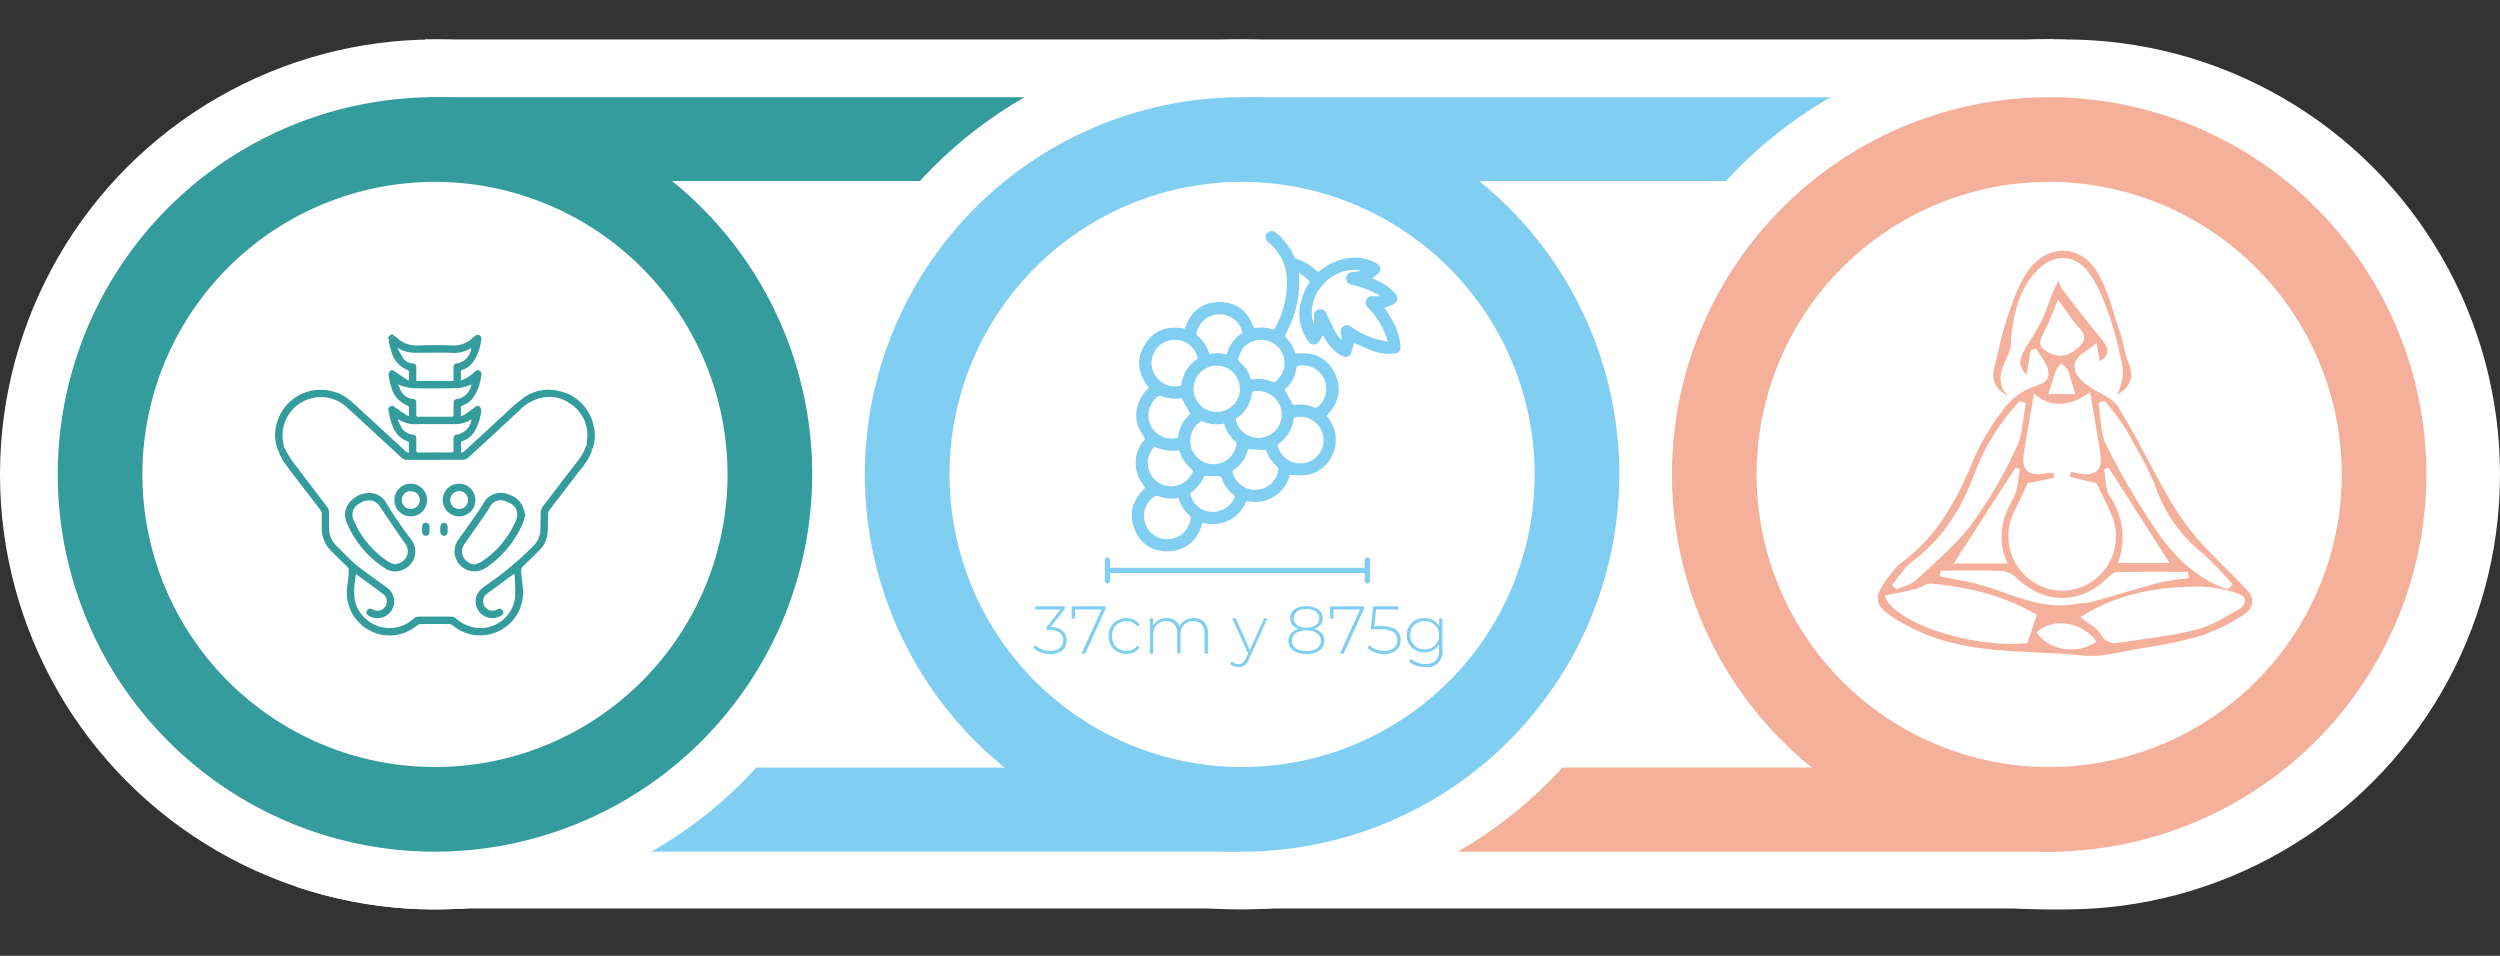 <svg xmlns="http://www.w3.org/2000/svg" xmlns:xlink="http://www.w3.org/1999/xlink" width="480.887" height="183.857" viewBox="0 0 480.887 183.857"><rect x="0" y="0" width="480.887" height="183.857" fill="#333333" stroke="none"/><defs><clipPath id="clip-path"><path id="Trazado_1733" data-name="Trazado 1733" d="M149.362,392.155l-41.143,71.679,101.571-3.857,15.429-44.036Z" fill="none"></path></clipPath><clipPath id="clip-path-2"><path id="Trazado_1735" data-name="Trazado 1735" d="M408.434,289.3,371.469,328.19l54,21.536,42.75-69.75Z" fill="none"></path></clipPath></defs><g id="semana_27_img" transform="translate(-58.914 -279.976)"><rect id="Rect&#xE1;ngulo_235" data-name="Rect&#xE1;ngulo 235" width="313.286" height="167.16" transform="translate(140.683 287.567)" fill="#fff"></rect><circle id="Elipse_228" data-name="Elipse 228" cx="83.671" cy="83.671" r="83.671" transform="translate(58.914 287.567)" fill="#fff"></circle><rect id="Rect&#xE1;ngulo_236" data-name="Rect&#xE1;ngulo 236" width="156.463" height="16.122" transform="translate(141.474 298.676)" fill="#349c9d"></rect><circle id="Elipse_229" data-name="Elipse 229" cx="83.671" cy="83.671" r="83.671" transform="translate(369.019 287.567)" fill="#fff"></circle><circle id="Elipse_230" data-name="Elipse 230" cx="83.671" cy="83.671" r="83.671" transform="translate(372.458 287.567)" fill="#fff"></circle><rect id="Rect&#xE1;ngulo_237" data-name="Rect&#xE1;ngulo 237" width="158.138" height="16.181" transform="translate(297.469 427.619)" fill="#f5b09b"></rect><circle id="Elipse_231" data-name="Elipse 231" cx="83.671" cy="83.671" r="83.671" transform="translate(213.966 287.567)" fill="#fff"></circle><rect id="Rect&#xE1;ngulo_238" data-name="Rect&#xE1;ngulo 238" width="158.138" height="16.181" transform="translate(138.789 427.619)" fill="#80cef1"></rect><rect id="Rect&#xE1;ngulo_239" data-name="Rect&#xE1;ngulo 239" width="156.463" height="16.122" transform="translate(298.473 298.676)" fill="#80cef1"></rect><g id="Grupo_888" data-name="Grupo 888"><path id="Trazado_1732" data-name="Trazado 1732" d="M297.836,443.8a72.562,72.562,0,1,1,72.56-72.562A72.645,72.645,0,0,1,297.836,443.8Zm0-128.84a56.278,56.278,0,1,0,56.276,56.278A56.341,56.341,0,0,0,297.836,314.96Z" fill="#80cef1"></path></g><g id="Grupo_890" data-name="Grupo 890"><g id="Grupo_889" data-name="Grupo 889" clip-path="url(#clip-path)"><circle id="Elipse_232" data-name="Elipse 232" cx="83.671" cy="83.671" r="83.671" transform="translate(58.914 287.567)" fill="#fff"></circle></g></g><g id="Grupo_891" data-name="Grupo 891"><path id="Trazado_1734" data-name="Trazado 1734" d="M142.586,443.8a72.562,72.562,0,1,1,72.56-72.562A72.645,72.645,0,0,1,142.586,443.8Zm0-128.84a56.278,56.278,0,1,0,56.276,56.278A56.341,56.341,0,0,0,142.586,314.96Z" fill="#349c9d"></path></g><g id="Grupo_893" data-name="Grupo 893"><g id="Grupo_892" data-name="Grupo 892" clip-path="url(#clip-path-2)"><circle id="Elipse_233" data-name="Elipse 233" cx="83.671" cy="83.671" r="83.671" transform="translate(369.019 287.567)" fill="#fff"></circle></g></g><g id="Grupo_895" data-name="Grupo 895"><g id="Grupo_894" data-name="Grupo 894"><path id="Trazado_1736" data-name="Trazado 1736" d="M453.086,443.8a72.562,72.562,0,1,1,72.56-72.562A72.645,72.645,0,0,1,453.086,443.8Zm0-128.84a56.278,56.278,0,1,0,56.276,56.278A56.341,56.341,0,0,0,453.086,314.96Z" fill="#f5b09b"></path></g></g><g id="Grupo_896" data-name="Grupo 896"><path id="Trazado_1737" data-name="Trazado 1737" d="M263.312,401.312a2.338,2.338,0,0,1,.787,1.839,2.536,2.536,0,0,1-.365,1.359,2.449,2.449,0,0,1-1.086.929,4.049,4.049,0,0,1-1.735.338,5.177,5.177,0,0,1-1.858-.331,3.273,3.273,0,0,1-1.353-.891l.338-.507a3.21,3.21,0,0,0,1.2.806,4.36,4.36,0,0,0,1.67.312,2.836,2.836,0,0,0,1.859-.539,1.816,1.816,0,0,0,.65-1.476,1.8,1.8,0,0,0-.663-1.482,3.132,3.132,0,0,0-1.988-.533H260.2v-.481l2.692-3.445h-4.85v-.6h5.707v.468l-2.729,3.5A3.5,3.5,0,0,1,263.312,401.312Z" fill="#80cef1"></path><path id="Trazado_1738" data-name="Trazado 1738" d="M271.573,396.612v.468l-3.913,8.632h-.727l3.874-8.5H265.7v1.743h-.649v-2.341Z" fill="#80cef1"></path><path id="Trazado_1739" data-name="Trazado 1739" d="M273.809,405.322a3.163,3.163,0,0,1-1.222-1.228,3.809,3.809,0,0,1,0-3.562,3.128,3.128,0,0,1,1.222-1.222,3.557,3.557,0,0,1,1.768-.436,3.409,3.409,0,0,1,1.488.319,2.678,2.678,0,0,1,1.085.929l-.48.352a2.308,2.308,0,0,0-.9-.761,2.77,2.77,0,0,0-1.19-.254,2.839,2.839,0,0,0-1.424.358,2.533,2.533,0,0,0-.988,1.007,3.309,3.309,0,0,0,0,2.99,2.535,2.535,0,0,0,.988,1.008,2.838,2.838,0,0,0,1.424.357,2.769,2.769,0,0,0,1.19-.253,2.317,2.317,0,0,0,.9-.761l.48.352a2.685,2.685,0,0,1-1.085.929,3.423,3.423,0,0,1-1.488.318A3.518,3.518,0,0,1,273.809,405.322Z" fill="#80cef1"></path><path id="Trazado_1740" data-name="Trazado 1740" d="M290.533,399.615a2.933,2.933,0,0,1,.722,2.132v3.965H290.6V401.8a2.461,2.461,0,0,0-.558-1.741,2.032,2.032,0,0,0-1.561-.6,2.366,2.366,0,0,0-1.813.715A2.7,2.7,0,0,0,286,402.1v3.613h-.65V401.8a2.461,2.461,0,0,0-.559-1.741,2.032,2.032,0,0,0-1.561-.6,2.366,2.366,0,0,0-1.813.715,2.7,2.7,0,0,0-.669,1.925v3.613h-.65v-6.786h.624v1.456a2.506,2.506,0,0,1,1.007-1.111,3.073,3.073,0,0,1,1.592-.4,2.836,2.836,0,0,1,1.568.416,2.272,2.272,0,0,1,.916,1.222,2.648,2.648,0,0,1,1.059-1.2,3.166,3.166,0,0,1,1.684-.442A2.641,2.641,0,0,1,290.533,399.615Z" fill="#80cef1"></path><path id="Trazado_1741" data-name="Trazado 1741" d="M302.721,398.926l-3.485,7.709a3.042,3.042,0,0,1-.9,1.274,2,2,0,0,1-1.216.378,2.446,2.446,0,0,1-.877-.157,1.864,1.864,0,0,1-.695-.455l.324-.493a1.7,1.7,0,0,0,1.262.532,1.338,1.338,0,0,0,.845-.273,2.451,2.451,0,0,0,.65-.936l.363-.819-3.054-6.76h.688L299.341,405l2.717-6.071Z" fill="#80cef1"></path><path id="Trazado_1742" data-name="Trazado 1742" d="M313.14,401.787a2.089,2.089,0,0,1,.513,1.429,2.206,2.206,0,0,1-.923,1.879,4.179,4.179,0,0,1-2.535.682,4.129,4.129,0,0,1-2.515-.682,2.213,2.213,0,0,1-.916-1.879,2.118,2.118,0,0,1,.5-1.436,2.766,2.766,0,0,1,1.436-.825,2.5,2.5,0,0,1-1.2-.781,1.975,1.975,0,0,1-.416-1.274,2.03,2.03,0,0,1,.845-1.722,4.373,4.373,0,0,1,4.537.007,2.025,2.025,0,0,1,.857,1.715,1.961,1.961,0,0,1-.422,1.268,2.518,2.518,0,0,1-1.216.787A2.817,2.817,0,0,1,313.14,401.787Zm-.89,2.885a1.79,1.79,0,0,0,0-2.9,3.468,3.468,0,0,0-2.055-.533,3.409,3.409,0,0,0-2.034.533,1.8,1.8,0,0,0-.007,2.9,3.4,3.4,0,0,0,2.041.533A3.461,3.461,0,0,0,312.25,404.672Zm-3.854-4.459a2.947,2.947,0,0,0,1.8.481,3.049,3.049,0,0,0,1.814-.474,1.514,1.514,0,0,0,.657-1.294,1.549,1.549,0,0,0-.67-1.319,3,3,0,0,0-1.8-.487,2.963,2.963,0,0,0-1.787.481,1.637,1.637,0,0,0-.012,2.612Z" fill="#80cef1"></path><path id="Trazado_1743" data-name="Trazado 1743" d="M321.284,396.612v.468l-3.913,8.632h-.727l3.874-8.5h-5.11v1.743h-.649v-2.341Z" fill="#80cef1"></path><path id="Trazado_1744" data-name="Trazado 1744" d="M327.446,401.117a2.345,2.345,0,0,1,.9,1.969,2.664,2.664,0,0,1-.358,1.385,2.46,2.46,0,0,1-1.072.955,3.941,3.941,0,0,1-1.755.351,5.023,5.023,0,0,1-1.852-.338,3.4,3.4,0,0,1-1.346-.884l.338-.507a3.089,3.089,0,0,0,1.189.806,4.329,4.329,0,0,0,1.659.312,2.812,2.812,0,0,0,1.877-.559,1.863,1.863,0,0,0,.657-1.495,1.8,1.8,0,0,0-.747-1.56,4.476,4.476,0,0,0-2.516-.533h-1.846l.481-4.407h4.823v.6h-4.264l-.351,3.211h1.3A4.738,4.738,0,0,1,327.446,401.117Z" fill="#80cef1"></path><path id="Trazado_1745" data-name="Trazado 1745" d="M336.364,398.926v6.058a2.89,2.89,0,0,1-3.289,3.3,5.389,5.389,0,0,1-1.768-.287,3.428,3.428,0,0,1-1.339-.793l.351-.494a3.573,3.573,0,0,0,1.222.728,4.4,4.4,0,0,0,1.521.26,2.744,2.744,0,0,0,2-.643,2.705,2.705,0,0,0,.65-2v-1.144a2.869,2.869,0,0,1-1.157,1.144,3.423,3.423,0,0,1-1.664.4,3.525,3.525,0,0,1-1.722-.422,3.1,3.1,0,0,1-1.216-1.177,3.5,3.5,0,0,1,0-3.406,3.063,3.063,0,0,1,1.216-1.17,3.577,3.577,0,0,1,1.722-.416,3.444,3.444,0,0,1,1.69.416,2.841,2.841,0,0,1,1.157,1.17v-1.534Zm-1.989,5.61a2.494,2.494,0,0,0,.994-.962,2.765,2.765,0,0,0,.358-1.41,2.736,2.736,0,0,0-.358-1.4,2.511,2.511,0,0,0-.994-.955,2.954,2.954,0,0,0-1.43-.345,2.917,2.917,0,0,0-1.424.345,2.528,2.528,0,0,0-.988.955,2.736,2.736,0,0,0-.357,1.4,2.765,2.765,0,0,0,.357,1.41,2.511,2.511,0,0,0,.988.962,2.916,2.916,0,0,0,1.424.344A2.953,2.953,0,0,0,334.375,404.536Z" fill="#80cef1"></path></g><g id="Grupo_897" data-name="Grupo 897"><line id="L&#xED;nea_82" data-name="L&#xED;nea 82" x2="49.576" transform="translate(272.346 389.7)" fill="none" stroke="#80cef1" stroke-linecap="round" stroke-miterlimit="10" stroke-width="1"></line><line id="L&#xED;nea_83" data-name="L&#xED;nea 83" y2="4.017" transform="translate(271.933 387.691)" fill="none" stroke="#80cef1" stroke-linecap="round" stroke-miterlimit="10" stroke-width="1"></line><line id="L&#xED;nea_84" data-name="L&#xED;nea 84" y2="4.017" transform="translate(321.923 387.691)" fill="none" stroke="#80cef1" stroke-linecap="round" stroke-miterlimit="10" stroke-width="1"></line></g><g id="_21m3lC" data-name="21m3lC"><g id="Grupo_898" data-name="Grupo 898"><path id="Trazado_1746" data-name="Trazado 1746" d="M307.006,371.345a6.835,6.835,0,0,1-7.821,5.085c-.369-.064-.559-.052-.752.362a6.814,6.814,0,0,1-8.03,3.76,1.165,1.165,0,0,0-.188-.019c-.976,3.447-3.2,5.451-6.817,5.485a6.3,6.3,0,0,1-6.055-3.841c-1.494-3.2-.651-6,1.865-8.377-.313-.454-.646-.894-.934-1.362a6.764,6.764,0,0,1,.632-7.713.471.471,0,0,0,.059-.676,11.221,11.221,0,0,1-1.085-1.95,6.448,6.448,0,0,1-.063-4.356,6.894,6.894,0,0,1,1.962-3.022,1.65,1.65,0,0,0,.135-.159c-2.19-2.8-2.6-5.746-.525-8.707,1.795-2.561,4.4-3.264,7.413-2.632,1.1-3.3,3.354-5.218,6.886-5.143,3.277.071,5.363,1.945,6.427,5.026.252-.028.511-.059.771-.086a6.836,6.836,0,0,1,2.828.315.443.443,0,0,0,.4-.154,18.1,18.1,0,0,0,2.321-9.907,9.477,9.477,0,0,0-3.33-6.5,2.921,2.921,0,0,1-.569-.6,1.114,1.114,0,0,1,.238-1.471,1.178,1.178,0,0,1,1.536.012,12.381,12.381,0,0,1,3.567,4.7.64.64,0,0,0,.353.328,9.776,9.776,0,0,1,3.771,2.19c.462.412.445.412.952.031a10.651,10.651,0,0,1,6.889-2.427,8.253,8.253,0,0,1,3.94,1.139,1.147,1.147,0,0,1,.219,1.925c-.338.316-.713.593-1.082.9.661.331,1.309.637,1.938.975a8.083,8.083,0,0,1,2.336,1.854,1.305,1.305,0,0,1-.494,2.289c-.481.21-.984.372-1.483.558.492.783,1.008,1.532,1.451,2.322a11.841,11.841,0,0,1,1.635,5.032,1.2,1.2,0,0,1-1.164,1.451,9.065,9.065,0,0,1-4.121-.508c-1.194-.442-2.355-.974-3.531-1.463a.517.517,0,0,0-.142-.025c-.176.654-.339,1.29-.517,1.921a1.089,1.089,0,0,1-1.432.679,7.479,7.479,0,0,1-3.368-3.1c-.22-.308-.41-.638-.647-1.009l-.336.548c-.138.226-.259.464-.416.674a1.17,1.17,0,0,1-2,.011,8.773,8.773,0,0,1-1.659-6.668,11.666,11.666,0,0,1,1.706-4.548c.169-.27.2-.458-.079-.668-.58-.44-1.145-.9-1.717-1.352l-.112.073a3.8,3.8,0,0,0-.006.413,19.165,19.165,0,0,1-1.592,9.244c-.3.734-.668,1.439-.979,2.168a.552.552,0,0,0,.026.486,7.154,7.154,0,0,1,1.911,3.178c3.367-.441,6.047.66,7.548,3.758,1.472,3.037.729,5.8-1.621,8.166a6.862,6.862,0,0,1,.9,8.046,6.236,6.236,0,0,1-2.023,2.233,5.933,5.933,0,0,1-2.84,1.126C309.09,371.434,308.08,371.354,307.006,371.345Zm13.49-39.232-.053-.187a8.036,8.036,0,0,0-7.2,3,7.646,7.646,0,0,0-1.672,7.35,5.337,5.337,0,0,0,.111-1.4,1.273,1.273,0,0,1,.361-1.085,1.221,1.221,0,0,1,2.005.509c.589,1.248,1.193,2.489,1.838,3.708a11.333,11.333,0,0,0,.949,1.317l.152-.07c-.04-.359-.055-.722-.126-1.074a1.226,1.226,0,0,1,1.981-1.324,17.087,17.087,0,0,0,4.473,2.257c.785.246,1.6.391,2.528.61-.127-.459-.191-.758-.292-1.044a16.039,16.039,0,0,0-3.5-5.555,1.269,1.269,0,0,1-.288-1.531,1.243,1.243,0,0,1,1.268-.622c.4.026.8-.008,1.2-.015l.028-.134c-.132-.081-.263-.166-.4-.244a18.982,18.982,0,0,0-4.937-1.84,1.211,1.211,0,0,1-1.068-1.257,1.248,1.248,0,0,1,1.266-1.165C319.582,332.279,320.038,332.185,320.5,332.113Zm-29.9,26.429a4.456,4.456,0,1,0,4.625-7.617,4.456,4.456,0,0,0-4.625,7.617Zm-5,17.2a6.515,6.515,0,0,1-3.686-.277,1.057,1.057,0,0,0-1.227.229,4.34,4.34,0,0,0-1.563,4.566,4.276,4.276,0,0,0,3.6,3.373,4.494,4.494,0,0,0,5.19-3.8.852.852,0,0,0-.131-.642A7.273,7.273,0,0,1,285.6,375.737Zm25.75-14.922a4.3,4.3,0,0,0-3.171-.58.457.457,0,0,0-.434.443,6.7,6.7,0,0,1-2.824,4.594.464.464,0,0,0-.2.589,4.484,4.484,0,0,0,8.691-.271A4.469,4.469,0,0,0,311.345,360.815Zm-8.086-4.955a4.691,4.691,0,0,0-2.934-.652c-.292,0-.563.042-.62.458a6.665,6.665,0,0,1-2.863,4.7.409.409,0,0,0-.185.515,4.477,4.477,0,1,0,6.6-5.017Zm-20.665-2.229a4.3,4.3,0,0,0,3.214.577.391.391,0,0,0,.369-.392,6.845,6.845,0,0,1,2.871-4.669.394.394,0,0,0,.181-.509,4.352,4.352,0,0,0-2.754-3,4.462,4.462,0,0,0-3.881,8Zm11.786,7.85a.625.625,0,0,0-.151-.012,6.5,6.5,0,0,1-3.883-.407.671.671,0,0,0-.784.184,4.495,4.495,0,0,0,2.822,8.019,4.506,4.506,0,0,0,4.375-3.862.556.556,0,0,0-.125-.424A7.055,7.055,0,0,1,294.38,361.481Zm3.282-14.035c-.164.423-.339.842-.489,1.269a.714.714,0,0,0,.253.912,6.165,6.165,0,0,1,2.018,3.037c.086.266.184.331.467.284a6.573,6.573,0,0,1,3.344.3c.864.311.912.313,1.515-.36a5.521,5.521,0,0,0,.418-.512,4.479,4.479,0,0,0-1.161-6.267A4.533,4.533,0,0,0,297.662,347.446Zm-11.46,9.11a7.112,7.112,0,0,1-3.976-.436.68.68,0,0,0-.543.092,4.462,4.462,0,0,0-.646,6.709,4.536,4.536,0,0,0,4.143,1.318c.265-.04.357-.169.391-.429a6.377,6.377,0,0,1,1.473-3.339c.288-.345.6-.669.828-.918Zm12.787,9.822a6.513,6.513,0,0,1-2.619,3.889.637.637,0,0,0-.26.869,4.487,4.487,0,0,0,8.678-.7.726.726,0,0,0-.245-.685,14.735,14.735,0,0,1-1.423-1.719,10.121,10.121,0,0,1-.717-1.515Zm-13.261.182a7.253,7.253,0,0,1-3.841-.309c-.319-.1-.712-.34-.943-.235-.29.131-.457.546-.659.851a2.811,2.811,0,0,0-.278.55,4.456,4.456,0,0,0,2.244,5.657,4.509,4.509,0,0,0,5.732-1.65c.53-.83.522-.881-.228-1.551-.033-.03-.061-.064-.093-.094A6.934,6.934,0,0,1,285.728,366.56Zm10.379-25.32a4.532,4.532,0,0,0-7.025,2.767.491.491,0,0,0,.189.566,6.593,6.593,0,0,1,2.161,3.206c.08.248.193.274.417.236a6.3,6.3,0,0,1,2.625.086c.323.082.423-.007.521-.31a6.625,6.625,0,0,1,2.6-3.561.45.45,0,0,0,.2-.593A4.362,4.362,0,0,0,296.107,341.24Zm15.808,9.7a4.521,4.521,0,0,0-2.779-.669c-.731.054-.769.085-.9.813-.016.086-.037.172-.058.257a6.614,6.614,0,0,1-1.934,3.384c-.214.2-.2.317-.038.576.468.74.884,1.514,1.279,2.3.108.214.152.327.426.283a6.468,6.468,0,0,1,3.75.453.6.6,0,0,0,.707-.105A4.48,4.48,0,0,0,311.915,350.944Zm-21.379,20.571c.063-.058.032-.043.022-.018a7.168,7.168,0,0,1-2.5,3.177.539.539,0,0,0-.152.463,4.457,4.457,0,0,0,3.833,3.286,4.5,4.5,0,0,0,4.5-2.465c.18-.365.267-.631-.142-.928a5.842,5.842,0,0,1-1.859-2.307c-.184-.4-.342-.806-.479-1.132Z" fill="#80cef1"></path></g></g><g id="vkc02z"><g id="Grupo_899" data-name="Grupo 899"><path id="Trazado_1747" data-name="Trazado 1747" d="M112.527,366.919a11.948,11.948,0,0,1-.582-1.858A8.755,8.755,0,0,1,119.626,355a9.458,9.458,0,0,1,3.427.3c2.208.54,3.686,2.109,5.261,3.554q4.29,3.936,8.573,7.88a4.113,4.113,0,0,0,.683.388c0-.781.008-1.406-.009-2.03,0-.08-.121-.2-.209-.227-1.852-.611-2.694-2.093-3.242-3.8-.212-.66-.3-1.359-.452-2.039a.728.728,0,0,1,.322-.882c.374-.217.656-.027.967.2.754.545,1.536,1.051,2.311,1.568a1.246,1.246,0,0,0,.313.084c0-.614.009-1.184-.01-1.753,0-.081-.124-.2-.215-.23a5.188,5.188,0,0,1-3.193-3.668,11.722,11.722,0,0,1-.48-2.238,1.1,1.1,0,0,1,.333-.807c.263-.248.578-.088.869.123.767.555,1.558,1.077,2.344,1.606a1.548,1.548,0,0,0,.355.107c0-.606.011-1.162-.011-1.716a.389.389,0,0,0-.229-.268,5.12,5.12,0,0,1-3.12-3.482,16.563,16.563,0,0,1-.476-1.876,1.034,1.034,0,0,1,.04-.339l.921-.921c.217.154.444.3.648.466a5.388,5.388,0,0,0,3.807,1.431c2.312-.091,4.633-.081,6.947,0A5.3,5.3,0,0,0,149.8,345a3.571,3.571,0,0,1,.723-.546.757.757,0,0,1,.642.006.821.821,0,0,1,.34.62,9.346,9.346,0,0,1-1.488,4.395,4.162,4.162,0,0,1-2.1,1.626.431.431,0,0,0-.355.507c.027.49.007.983.007,1.53a6.253,6.253,0,0,0,2.385-1.409c.345-.29.632-.732,1.179-.45.58.3.371.821.3,1.27a8.893,8.893,0,0,1-1.384,3.748,4.168,4.168,0,0,1-2.13,1.666c-.24.079-.366.181-.354.459.023.507.007,1.015.007,1.607a3.965,3.965,0,0,0,.705-.294c.67-.462,1.331-.938,1.977-1.432.3-.23.636-.39.916-.117a1.136,1.136,0,0,1,.3.823,9.3,9.3,0,0,1-1.051,3.548,4.379,4.379,0,0,1-2.826,2.355v2.167a2.587,2.587,0,0,0,.606-.288c2.549-2.332,5.079-4.684,7.635-7.008a34.439,34.439,0,0,1,3.972-3.414,8.2,8.2,0,0,1,6.528-1.2,8.534,8.534,0,0,1,6.631,6.169,8.309,8.309,0,0,1,.026,4.734,1.833,1.833,0,0,1-.269.44l-.894-.911a1.716,1.716,0,0,1-.066-.479,7.256,7.256,0,0,0-3.321-7.616,6.931,6.931,0,0,0-4.922-1.1,8.363,8.363,0,0,0-4.577,2.4q-4.981,4.653-10.022,9.243a1.47,1.47,0,0,1-.9.366c-3.59.024-7.18.008-10.771.024a1.542,1.542,0,0,1-1.135-.451q-5.172-4.786-10.358-9.556a7.376,7.376,0,0,0-12.469,5.949c.056.522.156,1.04.236,1.559Zm22.962-13a10.525,10.525,0,0,0,.442,1.017,2.881,2.881,0,0,0,2.416,1.79.643.643,0,0,1,.643.714c0,.749.013,1.5,0,2.247-.008.321.082.456.426.454q3.166-.016,6.333,0c.311,0,.419-.109.411-.418-.016-.7-.006-1.4,0-2.094,0-.673.174-.854.861-.919a3.4,3.4,0,0,0,2.563-2.8,8.775,8.775,0,0,1-2.282.707q-4.617.132-9.24.018A10.9,10.9,0,0,1,135.489,353.923Zm10.661-.668c0-.848,0-1.661,0-2.474,0-.689.159-.855.861-.922a3.417,3.417,0,0,0,2.562-2.953,6.066,6.066,0,0,1-3.91.931c-1.822-.037-3.645-.03-5.466,0-1.608.024-3.208.068-4.628-.875a1,1,0,0,0-.163.079c.348.612.658,1.244,1.049,1.82a2.3,2.3,0,0,0,1.606.994c.862.128.93.193.93,1.052v2.351Zm-10.581,7.381-.1.126c.181.4.332.813.55,1.189a2.727,2.727,0,0,0,2.35,1.631.654.654,0,0,1,.622.739c-.006.749.011,1.5-.006,2.247-.008.329.1.449.438.447q3.141-.017,6.282,0c.377,0,.46-.15.452-.486-.017-.731,0-1.464-.006-2.2a.7.7,0,0,1,.66-.765,3.357,3.357,0,0,0,2.79-2.9,2.823,2.823,0,0,0-.323.145,5.569,5.569,0,0,1-3.073.76c-1.787-.029-3.575-.008-5.362-.008-.477,0-.955-.024-1.43.005A5.932,5.932,0,0,1,135.569,360.636Z" fill="#349c9d"></path><path id="Trazado_1748" data-name="Trazado 1748" d="M171.83,365.6l.894.911a1.851,1.851,0,0,1-.041.469,14.041,14.041,0,0,1-2.354,3.621c-1.918,2.519-3.852,5.025-5.764,7.547a1.3,1.3,0,0,0-.219.7c-.05,1.257,0,2.522-.118,3.773a5.227,5.227,0,0,1-1.559,3.2c-1.073,1.094-2.2,2.139-3.269,3.231a1,1,0,0,0-.251.7c.1,1.218.293,2.43.359,3.65a8.243,8.243,0,0,1-13.538,6.853,1.127,1.127,0,0,0-.637-.234q-2.758-.027-5.519,0a1.171,1.171,0,0,0-.677.264,8.221,8.221,0,0,1-13.147-3.906,8.316,8.316,0,0,1-.231-3.983,21.307,21.307,0,0,0,.245-2.792.927.927,0,0,0-.293-.6c-1-1-2.015-1.98-3.025-2.968a6.048,6.048,0,0,1-1.876-4.383c-.014-.868-.024-1.738.006-2.606a1.633,1.633,0,0,0-.373-1.118c-2.3-2.98-4.6-5.956-6.852-8.967a13.616,13.616,0,0,1-1.064-2.051l1-.982a27.957,27.957,0,0,0,1.592,2.7c2.218,2.976,4.5,5.9,6.737,8.867a1.915,1.915,0,0,1,.341,1.017c.045.986.014,1.976.016,2.964a4.846,4.846,0,0,0,1.524,3.61c.441.426.874.86,1.316,1.286a33,33,0,0,0,2.55,2.418c1.923,1.492,3.935,2.869,5.878,4.335a3.215,3.215,0,0,1-3.684,5.262c-.287-.2-.517-.467-.376-.809a.969.969,0,0,1,.553-.516,1.219,1.219,0,0,1,.7.19,1.809,1.809,0,0,0,2.08-.293,1.788,1.788,0,0,0-.24-2.794c-1.431-1.068-2.872-2.122-4.309-3.181-.254-.186-.511-.367-.827-.594-.049.376-.1.656-.119.938a13.071,13.071,0,0,0-.13,3.906,6.839,6.839,0,0,0,11.4,3.69,1.278,1.278,0,0,1,.756-.329q3.27-.038,6.543,0a1.187,1.187,0,0,1,.725.282,7.3,7.3,0,0,0,3.9,1.852,6.741,6.741,0,0,0,7.54-5.787,40.317,40.317,0,0,0-.123-4.566,5.249,5.249,0,0,0-.487.267c-1.579,1.16-3.161,2.314-4.728,3.488a1.806,1.806,0,0,0,1.932,3.051c.173-.083.427-.186.561-.118a1.159,1.159,0,0,1,.568.558c.136.407-.2.653-.514.838a3.217,3.217,0,0,1-4.661-1.863c-.433-1.518.112-2.785,1.588-3.852a59.988,59.988,0,0,0,9.279-7.66,4.632,4.632,0,0,0,1.419-2.759c.1-1.271.044-2.552.106-3.827a1.923,1.923,0,0,1,.34-1.017c1.875-2.489,3.788-4.949,5.673-7.43,1.036-1.364,2.235-2.632,2.677-4.364C171.645,365.65,171.762,365.632,171.83,365.6Z" fill="#349c9d"></path><path id="Trazado_1749" data-name="Trazado 1749" d="M134.7,344.536l-.921.921a.63.63,0,0,1,.109-.955C134.128,344.3,134.444,344.174,134.7,344.536Z" fill="#349c9d"></path><path id="Trazado_1750" data-name="Trazado 1750" d="M125.272,379.168a3.852,3.852,0,0,1,1.734-3.342,4.682,4.682,0,0,1,3.7-.952,3.665,3.665,0,0,1,2.457,1.767,70.294,70.294,0,0,0,4.769,7,3.786,3.786,0,0,1-1.457,5.9,3.457,3.457,0,0,1-3.428-.2,19.118,19.118,0,0,1-7.515-9.042A5.957,5.957,0,0,1,125.272,379.168Zm9.559,9.368a6.86,6.86,0,0,0,1.228-.372,2.424,2.424,0,0,0,.7-3.745c-1.63-2.321-3.2-4.681-4.795-7.029a2.6,2.6,0,0,0-1.371-1.081,3.119,3.119,0,0,0-2.558.54,2.384,2.384,0,0,0-1.114,3.13,17.893,17.893,0,0,0,6.685,8.041A6.643,6.643,0,0,0,134.831,388.536Z" fill="#349c9d"></path><path id="Trazado_1751" data-name="Trazado 1751" d="M159.983,379.089c-.263.737-.473,1.525-.815,2.251a19.613,19.613,0,0,1-6.68,7.774,3.84,3.84,0,0,1-5.28-5.493c1.345-1.859,2.65-3.747,3.961-5.631.281-.4.513-.843.764-1.267a3.78,3.78,0,0,1,4.858-1.611,4.448,4.448,0,0,1,2.646,2.186A17.051,17.051,0,0,1,159.983,379.089Zm-9.755,9.449a5.8,5.8,0,0,0,1.258-.48,17.778,17.778,0,0,0,6.758-8.169,2.774,2.774,0,0,0,.1-1.435c-.209-1.231-1.232-1.686-2.237-2.082a2.312,2.312,0,0,0-2.936,1.057c-.234.4-.453.8-.714,1.177q-2.076,2.994-4.174,5.972a2.322,2.322,0,0,0-.258,2.5A2.56,2.56,0,0,0,150.228,388.538Z" fill="#349c9d"></path><path id="Trazado_1752" data-name="Trazado 1752" d="M147.218,379.3a3.142,3.142,0,1,1,3.14-3.128A3.114,3.114,0,0,1,147.218,379.3Zm1.722-3.155a1.7,1.7,0,0,0-1.727-1.7,1.722,1.722,0,1,0,.1,3.442A1.708,1.708,0,0,0,148.94,376.142Z" fill="#349c9d"></path><path id="Trazado_1753" data-name="Trazado 1753" d="M137.919,379.3a3.139,3.139,0,1,1,3.134-3.137A3.107,3.107,0,0,1,137.919,379.3Zm.02-4.844a1.677,1.677,0,0,0-1.738,1.676,1.707,1.707,0,0,0,1.723,1.756,1.768,1.768,0,0,0,1.735-1.661A1.742,1.742,0,0,0,137.939,374.454Z" fill="#349c9d"></path><path id="Trazado_1754" data-name="Trazado 1754" d="M141.531,381.766a4.293,4.293,0,0,1-.006.611.68.68,0,0,1-.715.655.659.659,0,0,1-.683-.681,11.009,11.009,0,0,1,0-1.12.656.656,0,0,1,.708-.7.683.683,0,0,1,.694.723C141.541,381.426,141.531,381.6,141.531,381.766Z" fill="#349c9d"></path><path id="Trazado_1755" data-name="Trazado 1755" d="M145.02,381.828c0,.17.008.34,0,.51a.685.685,0,0,1-.673.7.7.7,0,0,1-.729-.7,9.111,9.111,0,0,1,0-1.121.7.7,0,1,1,1.4.048c0,.186,0,.373,0,.56Z" fill="#349c9d"></path></g></g><g id="dESGpt"><g id="Grupo_900" data-name="Grupo 900"><path id="Trazado_1756" data-name="Trazado 1756" d="M449.527,347.377l-.8,4.671c-1.605-1.568-1.383-3-.536-4.5,1.205-2.126,2.645-4.138,3.656-6.349.963-2.108,1.5-4.409,3.041-7.275a7.155,7.155,0,0,0,.714,1.713c2.381,3.1,4.767,6.2,7.252,9.218,1.322,1.606,2.421,3.039-.044,4.658l-.615-3.625c-1.817,1.946-5.34,2.648-3.886,5.966a7,7,0,0,0,2.414,2.414c1.843,1.343,4.457,2.13,5.56,3.893,3.486,5.573,6.329,11.544,9.609,17.252a50.173,50.173,0,0,0,5.538,8c3.12,3.578,6.682,6.767,9.893,10.271,1.594,1.741.7,3.629-.959,4.636a38.314,38.314,0,0,1-8.276,4.011,86.164,86.164,0,0,1-11.248,2.338c-3.736.629-7.584,1.784-11.25,1.408-11.321-1.16-23.1.051-33.655-5.681-.468-.254-.951-.482-1.41-.751-5.377-3.153-5.666-4.6-1.848-9.28a9.873,9.873,0,0,1,1.678-1.927c7.259-5.164,11.127-12.614,14.418-20.6a44.342,44.342,0,0,1,5.625-9.267,12.467,12.467,0,0,1,4.879-3.886c1.812-.773,4.023-.952,3.6-3.462-.251-1.493-1.51-2.817-2.315-4.217Zm-.562,25.527c-.891,1.877-1.735,3.694-2.611,5.495A10.45,10.45,0,0,0,449,391.166a10.255,10.255,0,0,0,12.731.388,10.472,10.472,0,0,0,3.3-12.612c-.932-2.128-1.968-4.21-2.812-6l-5.206-1.265.286-.974c.694.156,1.381.365,2.083.459,2.553.341,3.94-.906,3.587-3.461-.543-3.94-1.269-7.854-2.006-12.314-3.506,2.635-7.372,3.291-10.807.3-.707,4.178-1.393,7.9-1.95,11.633-.464,3.1.911,4.3,4.074,3.733.537-.1,1.089-.1,1.635-.152l.187.972Zm10.106,25.808c1.536,1.212,3.177,1.947,3.889,3.207a3.085,3.085,0,0,0,3.625,1.664c4.93-.743,9.921-1.27,14.74-2.476,2.908-.727,5.61-2.436,8.261-3.952,1.192-.683,1.863-2.3.018-2.921a24.038,24.038,0,0,0-7.45-1.412C474.087,392.8,466.278,394.082,459.071,398.712Zm-8.371-.462c-6-3.574-12.955-5.33-20.209-6.006-1.027-.1-2.115.785-3.213,1.058-1.922.479-3.873.838-5.809,1.247,1.524,5.083,16.591,10.233,27.434,9.134Zm-27.845-5.763.839.9c1.316-.624,2.889-.972,3.9-1.92,3.7-3.465,7.656-6.792,10.667-10.808a87.8,87.8,0,0,0,8.505-14.578c1.236-2.562,1.262-5.708,1.835-8.589l-1.21-.343a41.658,41.658,0,0,0-8.749,14.141c-2.526,6.632-6.026,12.313-11.779,16.6C425.271,389.08,424.177,390.937,422.855,392.487Zm64.6.861.914-.96a73.955,73.955,0,0,0-5.822-6.043,27.957,27.957,0,0,1-8.824-12.209c-1.467-4.065-3.776-7.849-5.927-11.636a52.264,52.264,0,0,0-4.047-5.438l-1.171.449c.465,2.733.319,5.777,1.517,8.139a141.275,141.275,0,0,0,9.876,16.767C477.354,387.276,481.651,391.4,487.46,393.348Zm-55.292-3.611-.058,1.123c1.632.315,3.26.646,4.9.941,7.084,1.279,13.51,5.742,21.148,4.355.982-.178,2.024-.089,2.975-.353,4.392-1.217,8.743-2.586,13.148-3.75a50.18,50.18,0,0,1,5.593-.854l-.061-1.218c-4.593,0-9.188-.059-13.778.065-.69.018-1.421.824-2.024,1.382-5.182,4.8-11.839,4.741-16.971-.089a5.22,5.22,0,0,0-2.941-1.53C440.126,389.633,436.144,389.737,432.168,389.737Zm12.913-1.38c-2.145-4.8-1.092-8.693,1.136-12.618.9-1.585.855-3.707,1.24-5.584l-.895-.159-11.82,18.361Zm31.17-.075c-3.96-6.2-7.841-12.268-11.722-18.341l-.871.237c.324,1.756.171,3.816,1.061,5.211a13.943,13.943,0,0,1,1.578,12.893ZM454.772,337.6c-.987,2.357-1.707,4.474-2.745,6.421-.747,1.4-1.181,2.42.448,3.467,2.386,1.533,4.424,1.029,6.344-.8,1.183-1.13,1.407-2.129.144-3.51C457.468,341.544,456.274,339.634,454.772,337.6Zm7.413,65.791c-2.742-3.882-8.536-4.68-11.526-1.744C453.064,405.108,458.485,406,462.185,403.395ZM458.1,355.771c-.558-1.809-.912-3.218-1.445-4.556-.215-.542-.819-.928-1.246-1.385a5.83,5.83,0,0,0-.989,1.324c-.528,1.422-.941,2.886-1.49,4.617Z" fill="#f5b09b"></path><path id="Trazado_1757" data-name="Trazado 1757" d="M445.084,356.161c-2.291-1.375-3.191-3.075-2.578-5.425.85-3.258,1.458-6.6,2.558-9.767s2.192-6.539,4.154-9.176c3.574-4.8,9.653-4.823,12.9.2,2.285,3.531,3.2,7.965,4.622,12.033.659,1.89.851,3.959,1.626,5.79,1.152,2.719.309,4.634-2.235,6.128a14.754,14.754,0,0,0,.776-2.11,7.724,7.724,0,0,0,.33-2.995,72.491,72.491,0,0,0-2.393-9.531c-1.121-3.153-2.282-6.5-4.3-9.077-2.879-3.689-7.026-3.339-10.173.17-3.234,3.606-4.1,8.092-4.646,12.687a10.9,10.9,0,0,1-.113,1.912C444.685,349.968,442.218,352.766,445.084,356.161Z" fill="#f5b09b"></path></g></g></g></svg>